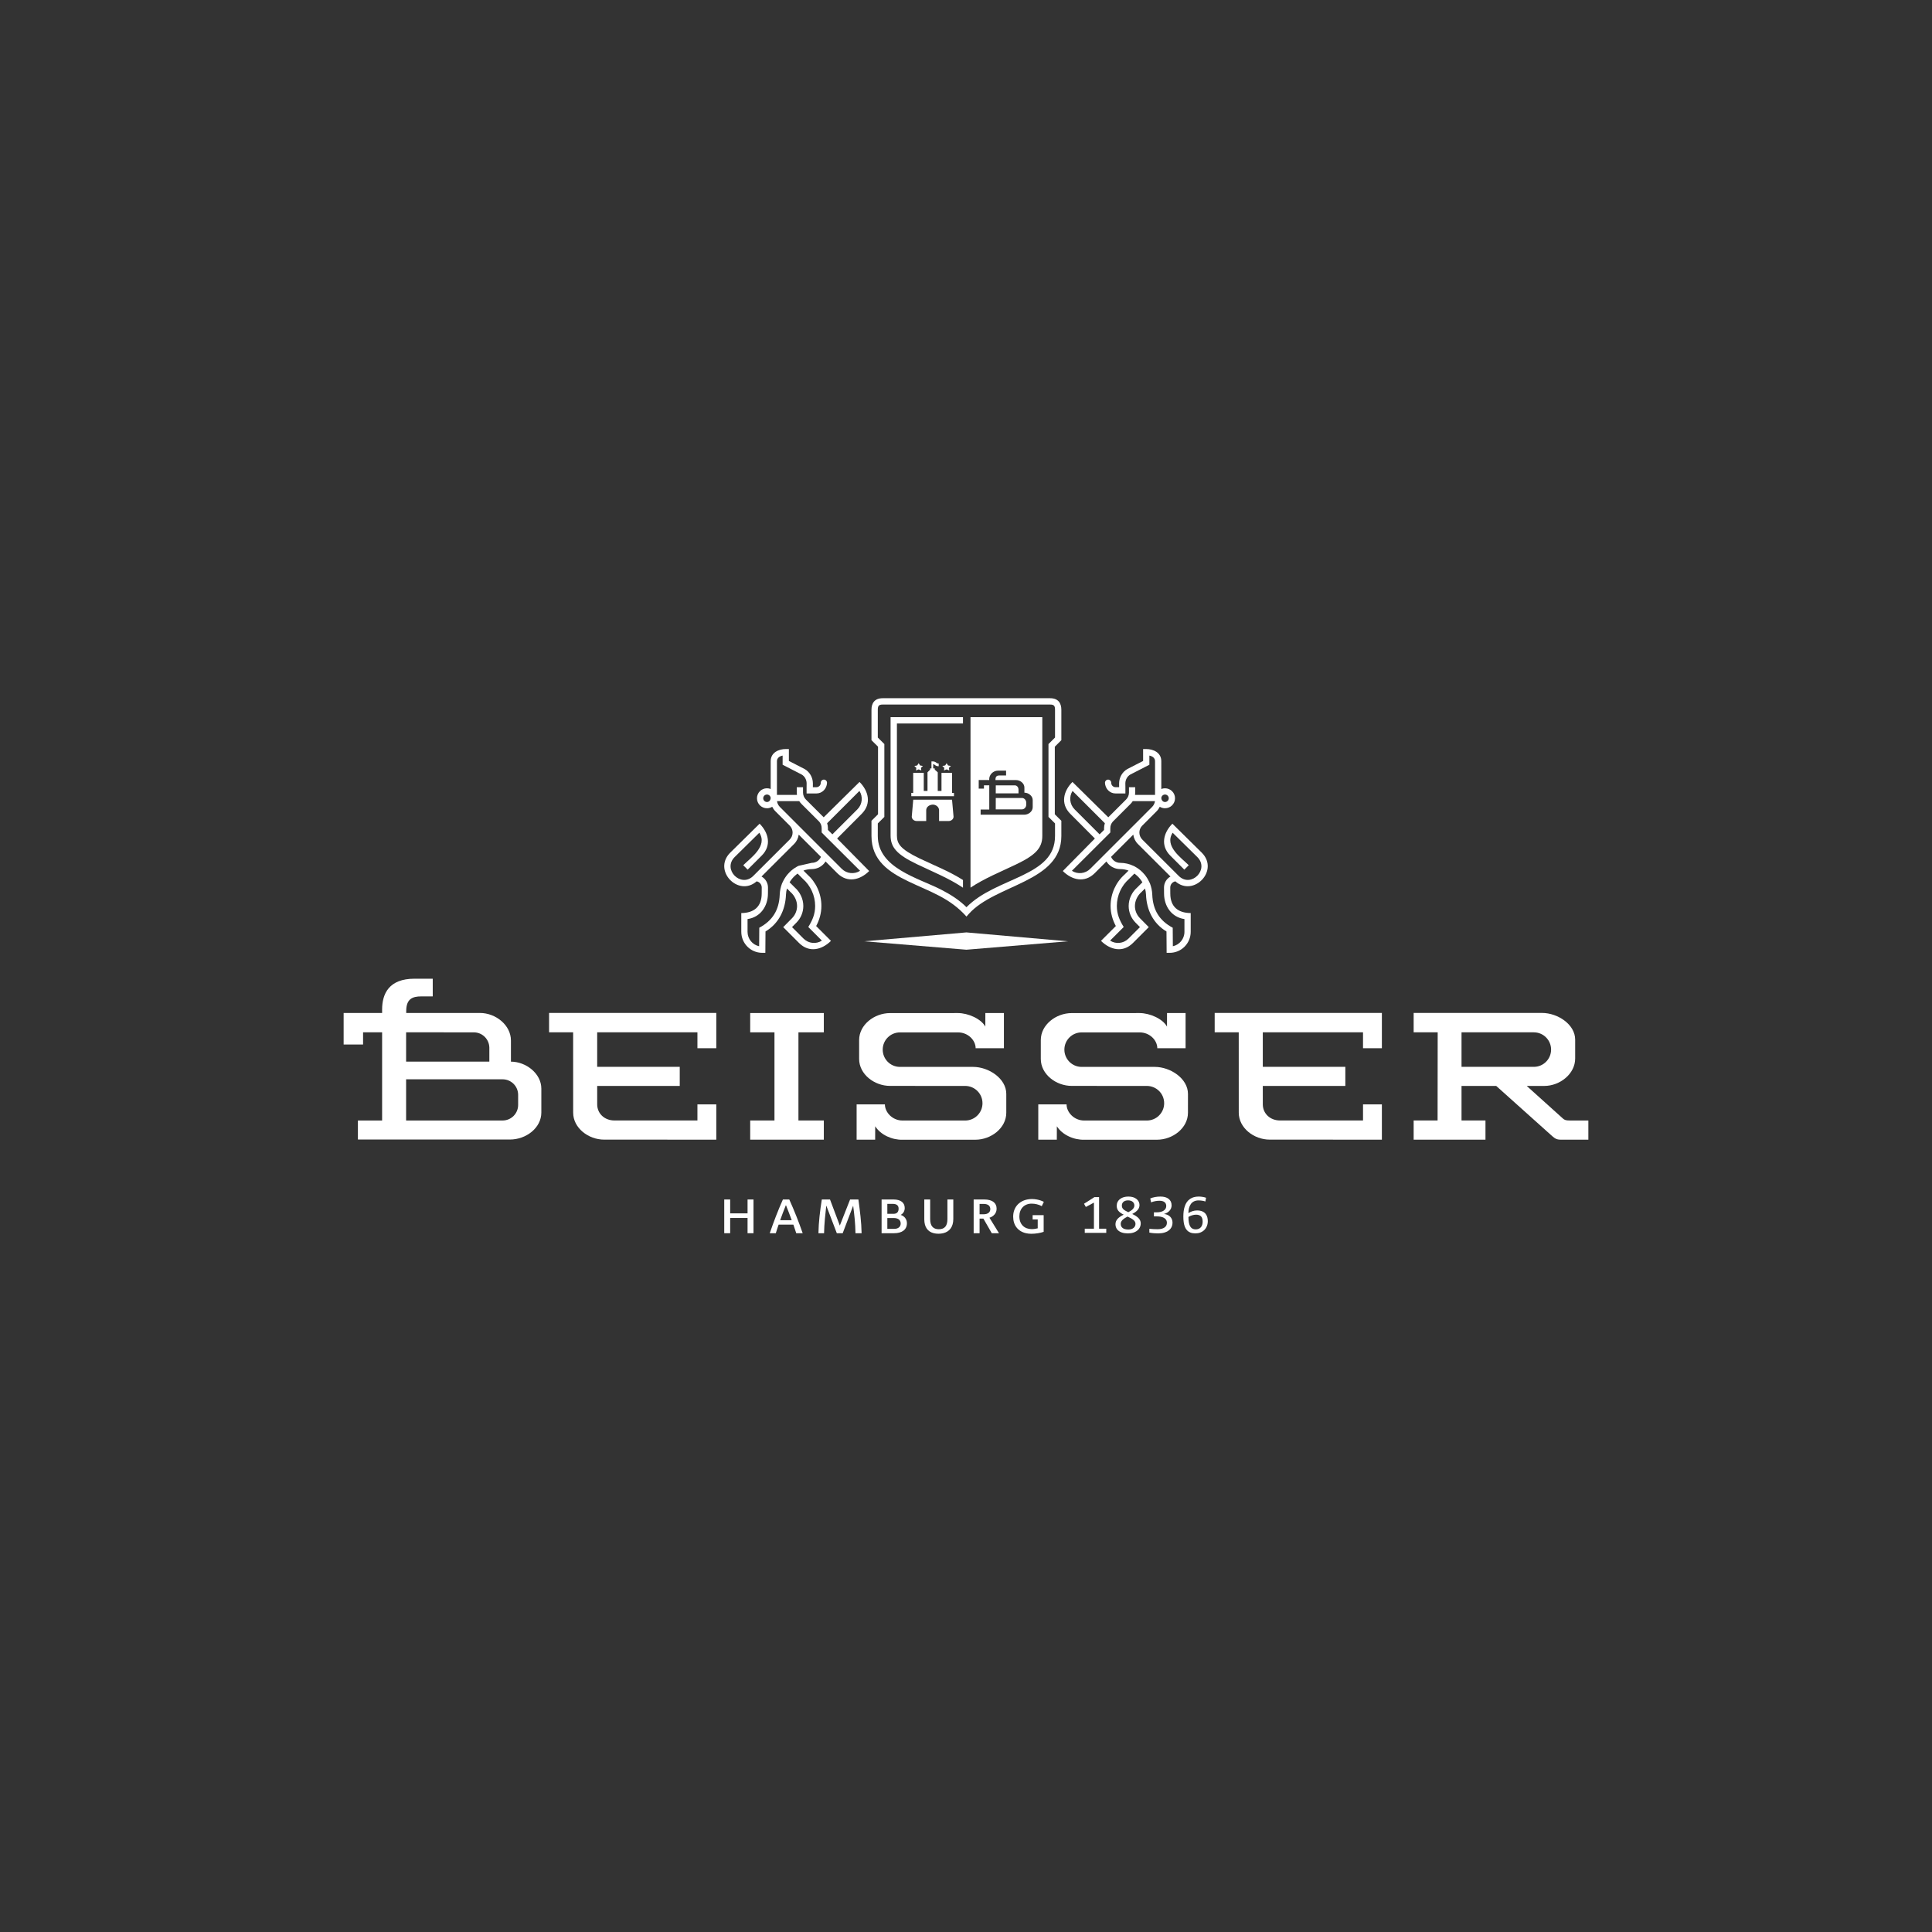 <?xml version="1.0" encoding="utf-8"?>
<!-- Generator: Adobe Illustrator 26.0.3, SVG Export Plug-In . SVG Version: 6.00 Build 0)  -->
<svg version="1.1" xmlns="http://www.w3.org/2000/svg" xmlns:xlink="http://www.w3.org/1999/xlink" x="0px" y="0px"
	 viewBox="0 0 1496 1496" style="enable-background:new 0 0 1496 1496;" xml:space="preserve">
<rect x="0" y="0" width="1496" height="1496" fill="#333333" stroke="none"/>
<style type="text/css">
	.st0{display:none;}
	.st1{display:inline;fill:#AFAFAF;}
	.st2{fill:#FFFFFF;}
	.st3{fill:#FFFFFF;stroke:#FFFFFF;stroke-width:0.492;stroke-miterlimit:10;}
	.st4{fill-rule:evenodd;clip-rule:evenodd;fill:#FFFFFF;}
</style>
<g id="Ebene_2" class="st0">
	<rect x="-10717.56" y="-6387.796" class="st1" width="15326.676" height="9637.106"/>
</g>
<g id="Ebene_1">
	<g>
		<path class="st2" d="M703.316,682.46c17.019,8.182,31.953,12.599,45.043,27.258l1.818-2.048
			c20.564-23.037,71.655-24.489,71.655-60.367V635.568l-5.062-5.049v-52.335l5.062-5.045v-23.51
			c0-5.013-2.266-8.983-8.744-8.983H683.567c-6.482,0-8.762,3.969-8.762,8.983v23.51l5.076,5.045
			v52.326l-5.076,5.058v11.735C674.805,666.251,688.293,675.238,703.316,682.46z M679.704,637.604
			l5.075-5.049v-56.41l-5.075-5.045v-21.47c0-3.009,0.73-4.084,3.862-4.084h129.521
			c3.125,0,3.85,1.076,3.85,4.084v21.47l-5.071,5.05v56.397l5.071,5.058v9.7
			c0,15.789-10.805,23.577-25.7,30.745c-14.682,7.071-31.126,12.59-42.878,24.426
			c-5.602-5.638-12.43-9.899-19.475-13.523c-17.872-9.208-49.179-16.647-49.179-41.649V637.604z"/>
		<polygon class="st2" points="734.101,592.716 732.994,590.968 731.88,592.716 729.667,593.11 
			731.198,594.588 730.937,596.58 732.994,595.743 735.048,596.58 734.787,594.588 736.318,593.11 		"/>
		<path class="st2" d="M786.981,669.247c14.664-7.062,20.107-12.452,20.107-21.944v-91.992h-55.596V687.32
			c5.482-3.642,11.195-6.651,17.028-9.457C774.581,674.938,780.785,672.225,786.981,669.247z
			 M761.899,608.08v2.585h-4.054v-6.669l8.143,0.009l-0.018-0.721c0-3.345,2.956-6.558,6.832-6.558
			h6.23v3.739l-5.035-0.009c-1.859,0-3.177,0.571-3.177,3.137v0.433h15.841
			c3.346,0,6.559,2.54,6.559,5.771v3.991c3.176,0,6.433,2.513,6.433,5.708v5.571
			c0,3.243-3.204,5.779-6.549,5.779h-33.772v-3.982h6.682V608.08H761.899z"/>
		<polygon class="st2" points="712.445,592.716 711.334,590.968 710.224,592.716 708.011,593.11 
			709.538,594.588 709.277,596.58 711.334,595.743 713.388,596.58 713.131,594.588 714.657,593.11 		"/>
		<path class="st2" d="M771.041,626.722l20.346-0.017c1.664,0,3.239-1.536,3.274-3.673l-0.017-1.708
			c-0.133-1.894-1.523-3.274-3.009-3.411h-20.585L771.041,626.722z"/>
		<polygon class="st2" points="669.194,728.87 748.314,735.393 826.797,728.87 748.314,721.989 		"/>
		<path class="st2" d="M788.662,611.514c0-2.057-1.345-3.385-2.797-3.385h-14.797l-0.035,6.182h17.629
			V611.514z"/>
		<path class="st2" d="M738.686,613.965h-1.461l-0.013-1.323v-14.2h-8.183l-0.004,13.993h-2.895v-14.413
			l-2.336-2.075l0.009-0.943h-1.208v-3.296c0.628,0.044,0.712,0.212,1.252,0.614
			c0.955,0.712,1.681,1,3.009,1v-2.133c-0.854,0-1.194-0.155-1.828-0.623
			c-0.57-0.43-1.261-0.925-2.69-1.001h-1.08v5.438h-1.058l0.031,0.943l-2.035,2.075l0.005,14.413
			h-2.898l-0.005-13.993h-8.182v14.665v0.858h-1.474l0.022,2.536h1.983h29.037h2.009L738.686,613.965z"
			/>
		<path class="st2" d="M734.818,635.745c1.934-0.123,3.492-1.557,3.544-3.292l-1.177-13.231h-30.032
			l-1.155,13.12c0,1.872,1.731,3.398,3.837,3.398l7.354,0.005v-8.372
			c0.031-2.181,1.854-4,4.616-4.31l1.027-0.005c2.416,0.288,4.287,2.102,4.318,4.315v8.372
			H734.818z"/>
		<path class="st2" d="M709.883,669.115c3.093,1.486,6.221,2.924,9.256,4.309
			c3.022,1.398,6.155,2.837,9.2,4.302c7.004,3.367,12.243,6.279,17.009,9.447l0.31,0.208v-0.372
			v-5.483v-0.106l-0.092-0.058c-5.708-3.646-11.758-6.602-16.387-8.766
			c-2.433-1.136-4.916-2.266-7.327-3.359c-3.235-1.464-6.585-2.973-9.837-4.539
			c-14.891-7.165-17.514-11.422-17.514-17.709v-86.771h51.158v-4.908h-56.061v91.679
			C689.599,656.233,694.718,661.818,709.883,669.115z"/>
		<path class="st2" d="M919.873,847.01c0-11.841-13.522-20.885-25.736-20.885H837.231
			c-7.231-0.16-13.054-6.098-13.054-13.364c0-7.371,5.974-13.345,13.355-13.345h44.967
			c7.797,0,13.638,6.106,13.638,12.257h21.895v-27.24h-14.372l-0.018,10.505
			c-3.248-6.009-13.239-10.497-21.275-10.497l-52.49,0.018c-12.223,0-23.958,9.044-23.958,20.895
			v14.612c0,11.832,11.735,20.877,23.958,20.877l58.171,0.026c7.399,0,13.399,5.991,13.399,13.382
			c0,7.399-5.982,13.381-13.381,13.399h-0.018h-48.551c-7.788,0-13.62-6.336-13.62-12.496h-21.904
			v27.329h14.355l0.026-10.39c4.257,6.752,13.195,10.638,21.143,10.435l56.401-0.009
			c12.231,0,23.975-9.044,23.975-20.886V847.01z"/>
		<path class="st2" d="M940.565,799.361h18.621c0,0,0.018,62.146,0.018,62.199
			c0,11.85,11.77,20.886,23.984,20.886l86.837,0.026v-27.32h-14.602v12.452l-64.217,0.009
			c-7.947,0-13.381-5.558-13.381-12.461l-0.009-14.284h63.915v-14.779H977.815v-26.728h77.607v12.311h14.602
			v-27.32H940.565V799.361z"/>
		<path class="st2" d="M1215.466,867.631c-3.062,0-4.053-0.459-5.274-1.531l-28.001-25.232h13.567
			c12.223,0,23.939-9.39,23.939-21.223v-14.602c0-11.824-13.505-20.701-25.7-20.701h-99.369v15.018
			h18.613l-0.08,68.243h-18.533v14.877h55.615v-14.877h-18.541v-26.736h26.859l43.295,38.807
			c2.141,1.832,3.38,2.806,6.734,2.806h21.32V867.631H1215.466z M1131.701,826.089v-26.728h55.985
			c7.39,0,13.364,5.983,13.364,13.364c0,7.381-5.974,13.364-13.354,13.364h-0.009H1131.701z"/>
		<path class="st2" d="M753.469,826.125h-56.911c-7.23-0.16-13.049-6.098-13.049-13.364
			c0-7.371,5.974-13.345,13.346-13.345h44.972c7.792,0,13.634,6.106,13.634,12.257h21.89v-27.24h-14.373
			l-0.017,10.505c-3.239-6.009-13.231-10.497-21.267-10.497l-52.49,0.018
			c-12.217,0-23.961,9.044-23.961,20.895v14.612c0,11.832,11.744,20.877,23.961,20.877l58.172,0.026
			c7.399,0,13.39,5.991,13.39,13.382c0,7.399-5.979,13.381-13.368,13.399h-0.022h-48.548
			c-7.796,0-13.629-6.336-13.629-12.496h-21.895v27.329h14.355l0.035-10.39
			c4.244,6.752,13.178,10.638,21.134,10.435l56.398-0.009c12.231,0,23.966-9.044,23.966-20.886v-14.62
			C779.192,835.169,765.678,826.125,753.469,826.125z"/>
		<polygon class="st2" points="637.913,799.361 637.913,784.423 580.901,784.423 580.901,799.361 
			599.695,799.361 599.695,867.614 580.901,867.614 580.901,882.472 637.913,882.472 637.913,867.614 
			618.253,867.614 618.253,799.361 		"/>
		<path class="st2" d="M425.167,799.361h18.624c0,0,0.023,62.146,0.027,62.199
			c0,11.85,11.761,20.886,23.975,20.886l86.846,0.026v-27.32H540.037v12.452l-64.221,0.009
			c-7.951,0-13.39-5.558-13.39-12.461l-0.009-14.284h63.929v-14.779h-63.929v-26.728h77.62v12.311
			h14.602v-27.32H425.167V799.361z"/>
		<path class="st2" d="M395.629,822.062v-16.399c0-11.841-11.749-21.293-23.966-21.293H314.549v-1.46
			c0-9.425,4.801-11.373,11.607-11.373h8.929v-13.695h-14.125c-19.824,0-25.081,11.678-25.081,23.926
			v2.602h-29.789v24.435h15.046v-9.443h14.744v68.27h-18.744v14.745h117.706
			c12.581,0,24.328-9.045,24.328-20.886v-18.55C419.17,831.248,407.249,822.062,395.629,822.062z
			 M314.46,799.344l52.428,0.035c6.571,0,11.899,5.257,12.027,11.806c0.04,0.248,0,10.877,0,10.877
			h-64.455V799.344z M401.209,855.595c0,6.646-5.389,12.036-12.036,12.036h-74.713v-31.895h74.713
			c6.646,0,12.036,5.381,12.036,12.036V855.595z"/>
		<polygon class="st2" points="851.046,926.945 847.471,926.945 845.391,928.272 839.382,932.095 
			840.789,934.582 847.064,931.219 847.064,951.406 839.957,951.406 839.957,954.636 856.613,954.636 
			856.613,951.406 851.046,951.406 		"/>
		<path class="st2" d="M585.879,682.443c2.244,0.416,3.948,2.376,3.952,4.761l-0.031,4.65
			c0,10.359-6.103,15.067-15.798,15.156v14.514c0,8.974,7.226,16.271,16.222,16.271h2.403l0.12-16.545
			c10.252-6.085,15.425-16.665,15.855-28.546c0.071-1.615,0.332-3.195,0.761-4.712l2.867,2.854
			c2.849,2.47,4.96,6.531,4.96,10.669c0,3.677-1.469,7-3.898,9.478l-6.833,6.916l12.298,12.302
			c7.859,7.845,17.802,5.204,24.687-1.677l-11.479-11.474c2.496-4.576,4.066-9.948,4.066-15.545
			c0-9.603-4.212-18.497-10.987-24.48l-2.916-2.921c2.018-0.734,4.187-1.133,6.439-1.15
			c4.51,0,8.487-2.333,10.686-5.908l9.084,9.081c7.854,7.85,17.802,5.213,24.692-1.677l-24.828-25.178
			l19.037-19.121c7.845-7.845,5.208-17.801-1.682-24.683l-27.749,27.378l-13.731-13.722
			c-1.394-1.38-2.266-3.296-2.266-5.42l-0.009-4.164l-4.837,0.014l0.005,4.151
			c0,0.606,0.044,1.208,0.129,1.787H601.606v-26.107c0-2.075,1.531-3.739,4.399-4.328v7.111
			l12.306,6.31l2.46,1.27c2.284,1.32,3.811,3.961,3.819,6.801l-0.031,3.001v4.841h7.589
			c4.589,0,8.071-3.717,8.231-8.266c0-1.341-1.084-2.46-2.416-2.46
			c-1.34,0-2.425,1.119-2.425,2.46c0,1.911-1.509,3.425-3.389,3.425h-2.731l0.018-2.952
			c0-4.655-2.576-8.956-6.355-11.107l-2.566-1.314l-9.673-4.965v-9.226h-2.416
			c-5.208,0-11.66,2.566-11.66,9.399v21.55c-0.889-0.358-1.862-0.557-2.885-0.557
			c-4.27,0-7.736,3.46-7.736,7.735c0,4.27,3.466,7.735,7.736,7.735
			c1.495,0,2.885-0.424,4.071-1.159c0.633,1.354,1.509,2.585,2.588,3.646l11.209,11.209
			c2.731,2.995,2.642,7.632-0.278,10.549l-28.458,28.409c-9.549,8.952-23.625-5.306-14.217-14.785
			l19.174-18.913c6.713,10.377-6.752,19.448-12.461,25.157l3.425,3.425l10.904-10.903
			c7.845-7.841,5.217-17.793-1.659-24.678l-22.789,22.474
			C551.634,674.093,571.83,694.842,585.879,682.443z M593.88,621.014c-1.593,0-2.895-1.3-2.895-2.894
			c0-1.598,1.301-2.889,2.895-2.889c1.522,0,2.765,1.164,2.885,2.65
			C596.645,619.846,595.402,621.014,593.88,621.014z M631.192,701.515c0,6.279-2.093,11.084-5.319,16.283
			l10.55,10.554c-4.416,2.841-10.355,2.315-14.235-1.571l-8.903-8.899l3.451-3.495
			c3.275-3.332,5.297-7.864,5.297-12.872c0-5.621-2.708-10.89-6.505-14.218l-4.12-4.106
			c1.377-2.367,3.222-4.461,5.377-6.142l0.818-0.611l4.133,4.123
			C627.515,685.647,631.192,693.302,631.192,701.515z M665.481,612.443
			c2.841,4.408,2.315,10.355-1.566,14.235l-19.382,19.382l-3.451-3.447v-1.354
			c0-1.328-0.218-2.611-0.611-3.814L665.481,612.443z M603.933,624.891
			c-1.243-1.217-2.048-2.841-2.27-4.549h17.21c0.508,0.806,1.11,1.558,1.787,2.221l13.647,13.634
			c1.208,1.35,1.934,3.111,1.934,5.062v3.368l29.754,29.657c-4.416,2.841-10.355,2.314-14.235-1.567
			l-36.516-36.516L603.933,624.891z M614.89,653.525c2.035-2.035,3.235-4.607,3.58-7.256
			l17.196,17.2c-1.133,2.74-3.863,4.655-7.107,4.655l-10.133,2.292
			c-0.611,0.226-1.125,0.531-1.611,0.827c-1.956,1.097-3.752,2.465-5.345,4.027
			c-0.571,0.566-1.124,1.155-1.633,1.774c-1.513,1.796-2.788,3.81-3.779,5.973l-0.544,1.12
			c-1.01,2.717-1.638,5.58-1.748,8.553c-0.46,12.04-5.629,20.231-15.838,25.683l-0.106,14.329
			c-5.142-1.102-8.978-5.678-8.978-11.178v-9.868c10.019-1.438,15.797-10,15.797-19.793
			l0.032-4.633c0-3.659-2.023-6.858-5.018-8.514L614.89,653.525z"/>
		<path class="st2" d="M847.657,676.137l9.08-9.081c2.204,3.58,6.178,5.908,10.683,5.908
			c2.274,0.017,4.433,0.416,6.452,1.15l-2.921,2.921c-6.779,5.979-10.992,14.877-10.992,24.48
			c0,5.597,1.575,10.969,4.071,15.545L852.542,728.53c6.894,6.89,16.842,9.527,24.692,1.682
			l12.301-12.311l-6.832-6.907c-2.425-2.479-3.903-5.802-3.903-9.478c0-4.138,2.115-8.2,4.965-10.669
			l2.858-2.854c0.433,1.518,0.699,3.098,0.77,4.717c0.424,11.876,5.592,22.457,15.85,28.546
			l0.115,16.545h2.407c8.992,0,16.231-7.302,16.231-16.275v-14.514
			c-9.7-0.089-15.806-4.797-15.806-15.156l-0.027-4.65c0.009-2.385,1.708-4.345,3.957-4.761
			c14.036,12.403,34.232-8.355,20.479-22.157l-22.779-22.474c-6.877,6.885-9.506,16.833-1.664,24.678
			l10.903,10.903l3.434-3.425c-5.726-5.708-19.178-14.78-12.47-25.157l19.178,18.913
			c9.399,9.478-4.673,23.737-14.213,14.785l-28.462-28.409c-2.921-2.916-3.019-7.563-0.284-10.549
			l11.204-11.218c1.08-1.053,1.956-2.284,2.594-3.638c1.185,0.735,2.575,1.159,4.062,1.159
			c4.284,0,7.753-3.465,7.753-7.735c0-4.275-3.469-7.73-7.753-7.73c-1.009,0-1.982,0.195-2.867,0.553
			l-0.009-21.55c0-6.832-6.452-9.394-11.655-9.394h-2.425v9.221l-9.664,4.965l-2.567,1.314
			c-3.788,2.151-6.355,6.447-6.355,11.107l0.018,2.943h-2.735c-1.876,0-3.389-1.504-3.389-3.416
			c0-1.341-1.079-2.46-2.425-2.46c-1.328,0-2.416,1.119-2.416,2.46
			c0.159,4.549,3.638,8.266,8.231,8.266h7.584v-4.85l-0.035-2.992
			c0.018-2.84,1.549-5.482,3.823-6.801l2.47-1.265l12.31-6.315v-7.111
			c2.867,0.585,4.389,2.253,4.389,4.328v26.107h-15.487c0.088-0.579,0.123-1.185,0.123-1.787
			l0.009-4.151l-4.832-0.014l-0.009,4.16c0,2.129-0.876,4.045-2.283,5.425l-13.736,13.727
			l-27.736-27.378c-6.886,6.881-9.532,16.833-1.681,24.678l19.045,19.121l-24.833,25.178
			C829.85,681.346,839.798,683.992,847.657,676.137z M902.102,615.231c1.602,0,2.903,1.291,2.903,2.889
			c0,1.593-1.3,2.894-2.903,2.894c-1.504,0-2.752-1.172-2.867-3.133
			C899.35,616.395,900.598,615.231,902.102,615.231z M880.473,687.302
			c-3.805,3.323-6.514,8.598-6.514,14.214c0,5.009,2.018,9.54,5.292,12.877l3.452,3.491l-8.895,8.899
			c-3.885,3.886-9.815,4.413-14.231,1.562l10.541-10.545c-3.222-5.199-5.319-10-5.319-16.283
			c0-8.213,3.681-15.868,9.452-20.949l4.142-4.128l0.814,0.611c2.16,1.681,4.009,3.775,5.381,6.142
			L880.473,687.302z M906.333,678.717c-2.992,1.656-5.009,4.855-5.009,8.514l0.035,4.633
			c0,9.788,5.77,18.355,15.789,19.793v9.868c0,5.5-3.842,10.076-8.984,11.178l-0.097-14.329
			c-10.213-5.452-15.382-13.638-15.841-25.683c-0.107-2.973-0.744-5.836-1.753-8.549l-0.548-1.125
			c-0.974-2.163-2.248-4.172-3.771-5.973c-0.513-0.62-1.061-1.208-1.628-1.77
			c-1.593-1.567-3.39-2.934-5.346-4.032c-0.496-0.296-1-0.597-1.61-0.827
			c-3.088-1.446-6.514-2.266-10.143-2.292c-3.239,0-5.965-1.916-7.098-4.655l17.196-17.2
			c0.345,2.65,1.531,5.221,3.566,7.256L906.333,678.717z M832.08,626.678
			c-3.876-3.881-4.416-9.823-1.566-14.235l25.002,25.002c-0.39,1.203-0.602,2.487-0.602,3.814v1.354
			l-3.461,3.447L832.08,626.678z M859.746,644.622v-3.363c0-1.951,0.734-3.712,1.938-5.062
			l13.647-13.634c0.681-0.672,1.274-1.416,1.796-2.226h17.205c-0.23,1.713-1.036,3.337-2.284,4.554
			l-11.293,11.31l-36.524,36.506c-3.877,3.894-9.815,4.421-14.232,1.576L859.746,644.622z"/>
		<path class="st2" d="M876.703,940.025c3.363-1.787,5.646-3.788,5.646-6.938
			c0-1.85-0.841-3.593-2.496-4.815c-1.416-1.07-3.451-1.743-6.106-1.743
			c-2.655,0-4.743,0.663-6.249,1.743c-1.841,1.31-2.796,3.248-2.796,5.311
			c0,3.248,1.575,5.027,5.399,6.974c-3.912,1.911-6.355,4.036-6.355,7.399
			c0,3.222,1.894,5.399,5,6.434c1.337,0.434,2.876,0.655,4.594,0.655
			c1.637,0,3.115-0.23,4.407-0.655c3.469-1.16,5.558-3.744,5.558-7.107
			C883.305,943.972,880.65,941.893,876.703,940.025z M868.684,933.467c0-2.08,1.452-3.991,4.815-3.991
			c3.035,0,4.867,1.619,4.867,3.991c0,2.363-2.248,3.894-4.691,5.186
			C869.676,936.83,868.684,935.582,868.684,933.467z M873.747,952.061c-3.894,0-5.939-1.575-5.939-4.442
			c0-2.451,2.416-4.106,5.283-5.611c4.036,1.911,6.143,3.239,6.143,5.699
			C879.234,950.114,877.199,952.061,873.747,952.061z"/>
		<path class="st2" d="M926.883,937.282c-2.487,0-4.85,0.876-6.673,2.071
			c0.079-5.478,2.283-9.833,7.797-9.833c1.903,0,3.833,0.293,5.354,0.824l0.39-2.072l0.15-0.796
			c-1.363-0.531-3.69-0.947-5.682-0.947c-2.769,0-4.929,0.645-6.611,1.743
			c-4.071,2.655-5.31,8.037-5.31,13.736c0,6.531,1.469,10.814,5.417,12.381
			c1.097,0.434,2.372,0.655,3.885,0.655c1.416,0,2.699-0.23,3.832-0.655
			c3.699-1.389,5.806-4.815,5.806-8.761C935.238,941.352,933.361,937.282,926.883,937.282z
			 M925.856,951.937c-3.575,0-5.611-2.451-5.611-9.629c1.61-1.045,3.991-1.753,5.893-1.753
			c3.736,0,5.107,2.035,5.107,5.363C931.246,949.574,929.379,951.937,925.856,951.937z"/>
		<polygon class="st2" points="578.853,939.538 565.392,939.538 565.392,928.794 560.803,928.794 
			560.803,954.911 565.392,954.911 565.392,943.105 578.853,943.105 578.853,954.911 583.455,954.911 
			583.455,928.794 578.853,928.794 		"/>
		<path class="st2" d="M901.27,940.025c3.532-0.876,5.939-3.54,5.939-6.646
			c0-2.203-0.823-3.939-2.364-5.107c-1.477-1.133-3.601-1.743-6.266-1.743
			c-2.867,0-5.557,0.495-7.894,1.46l0.053,0.283l0.566,2.744c2.212-0.876,4.576-1.248,6.443-1.248
			c3.523,0,5.311,1.486,5.311,4.106c0,2.788-2.576,4.858-7.311,4.858h-2.23v3.16h2.488
			c3.69,0,7.557,1.159,7.557,4.983c0,2.982-2.496,4.938-7.106,4.938
			c-2.107,0-4.514-0.089-6.479-0.336v2.947c2.16,0.46,4.992,0.62,6.771,0.62
			c1.85,0,3.495-0.221,4.947-0.655c3.894-1.168,6.221-3.841,6.221-7.682
			C907.917,943.14,905.341,940.361,901.27,940.025z"/>
		<path class="st2" d="M658.247,928.794l-7.956,20.196l-7.589-20.196h-6.35
			c-1.372,8.77-2.465,17.39-2.606,26.116h4.358c0.098-7.257,0.996-14.709,1.708-21.399
			l8.155,21.399h4.554l8.106-21.311c0.894,6.691,1.704,13.965,1.796,21.311h4.74
			c-0.146-8.823-1.283-17.028-2.465-26.116H658.247z"/>
		<path class="st2" d="M697.426,940.733c1.992-1.061,3.129-2.973,3.129-5.345
			c0-4.23-3.271-6.593-8.629-6.593h-9.288v26.116h9.713c6.12,0,9.907-2.761,9.907-7.753
			C702.258,944.043,700.223,941.583,697.426,940.733z M687.089,932.184h4.178
			c3.359,0,4.548,1.558,4.548,3.699c0,2.275-1.044,4.009-3.89,4.009h-4.837V932.184z M692.594,951.53
			h-5.505v-8.389h4.837c3.602,0,5.5,1.557,5.5,4.283C697.426,950.061,695.293,951.53,692.594,951.53
			z"/>
		<path class="st2" d="M798.84,932.007c2.557,0,5.451,0.619,7.824,1.964l1.61-3.345
			c-1.629-0.867-3.523-1.469-5.443-1.832c-1.283-0.239-2.567-0.354-3.805-0.354
			c-1.248,0-2.451,0.124-3.584,0.354c-6.602,1.319-10.921,6.292-10.921,13.328
			c0,6.575,3.673,11.372,9.965,12.788c1.257,0.283,2.602,0.442,4.062,0.442
			c1.762,0,3.532-0.159,5.231-0.442c1.523-0.248,2.992-0.602,4.355-1.071v-12.93h-8.541v3.345h3.939
			v6.868c-1.24,0.319-2.939,0.62-4.603,0.62c-5.592,0-9.611-3.558-9.611-9.877
			C789.317,936.149,792.963,932.007,798.84,932.007z"/>
		<path class="st2" d="M606.226,928.794c-3.691,8.195-7.2,17.39-10.187,26.116h4.695
			c0.708-2.284,1.42-4.549,2.173-6.637h11.43c0.752,2.141,1.469,4.354,2.221,6.637h4.983
			c-3.084-8.823-6.452-17.426-10.381-26.116H606.226z M604.097,944.84
			c1.323-3.656,2.943-8.072,4.461-11.718c1.464,3.744,3.222,8.062,4.496,11.718H604.097z"/>
		<path class="st2" d="M733.614,943.937c0,4.955-1.845,7.894-6.677,7.894c-4.412,0-6.686-2.629-6.686-7.788
			v-15.249h-4.549v15.336c0,6.063,2.678,9.647,7.372,10.78c1.097,0.265,2.31,0.407,3.624,0.407
			c1.306,0,2.518-0.142,3.633-0.407c4.929-1.168,7.836-4.938,7.836-11.009v-15.107h-4.553V943.937z"/>
		<path class="st2" d="M771.705,935.883c0-4.416-3.328-7.089-9.522-7.089h-8.253v26.116h4.589V943.583h2.946
			l6.488,11.328h5.593l-7.391-11.983C769.281,941.865,771.705,939.583,771.705,935.883z M761.563,940.255
			h-3.044v-8.036h3.088c3.938,0,5.213,1.92,5.213,4.017C766.82,938.423,765.262,940.255,761.563,940.255
			z"/>
	</g>
</g>
</svg>
